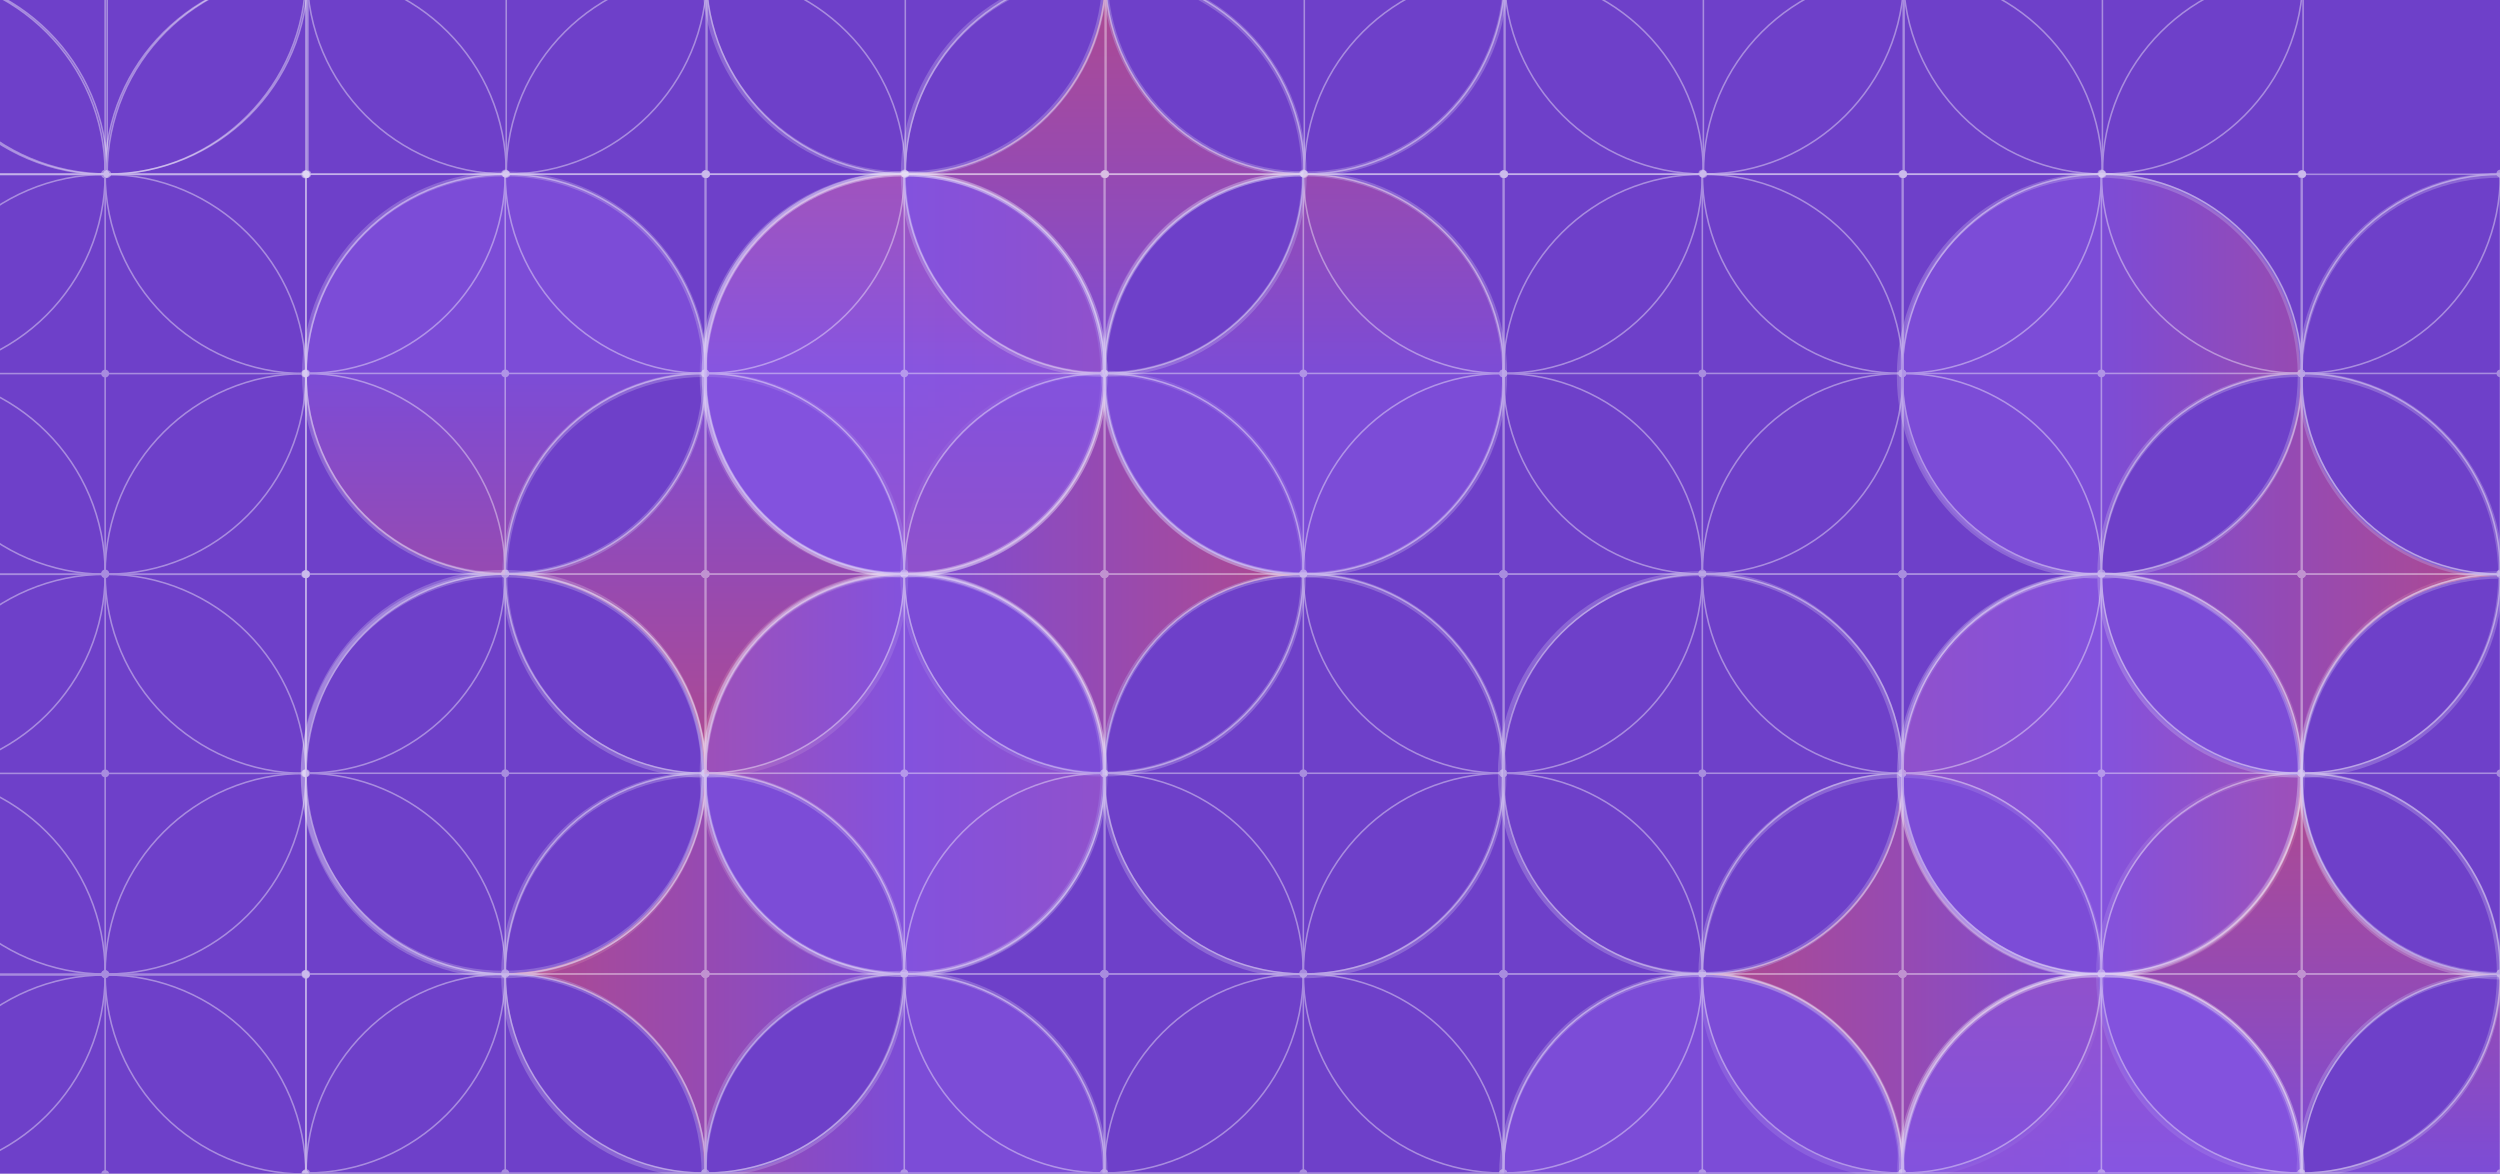 <svg width="426" height="200" viewBox="0 0 426 200" fill="none" xmlns="http://www.w3.org/2000/svg">
<rect x="0" y="0" width="426" height="200" fill="#333333" stroke="none"/>
<g clip-path="url(#clip0_54_31821)">
<rect width="426" height="200" fill="white"/>
<rect x="-2.667" y="-4.333" width="432" height="206.667" fill="#6E40C9"/>
<g opacity="0.5">
<path fill-rule="evenodd" clip-rule="evenodd" d="M323.978 200.212C323.978 200.283 323.978 200.354 323.978 200.424L323.979 200.424C324.093 219.191 339.341 234.368 358.134 234.368C376.998 234.368 392.29 219.076 392.29 200.212C392.29 182.261 378.442 167.545 360.846 166.162C378.442 164.78 392.29 150.064 392.29 132.113C392.29 113.249 376.998 97.957 358.134 97.957C339.271 97.957 323.978 113.249 323.978 132.113L323.978 132.113C323.864 150.879 308.616 166.056 289.823 166.056C308.687 166.057 323.978 181.349 323.978 200.212ZM355.423 166.162C337.827 167.545 323.978 182.261 323.978 200.212C323.978 200.283 323.979 200.354 323.979 200.424C342.843 200.424 358.134 185.132 358.134 166.269C359.047 166.269 359.951 166.233 360.846 166.162C359.951 166.092 359.047 166.056 358.134 166.056L358.134 166.056C358.02 147.29 342.771 132.113 323.978 132.113C323.978 150.064 337.827 164.78 355.423 166.162ZM355.423 166.162C356.317 166.092 357.221 166.056 358.134 166.056C358.134 166.127 358.134 166.198 358.134 166.269C357.222 166.269 356.317 166.233 355.423 166.162Z" fill="url(#paint0_linear_54_31821)"/>
<path d="M323.978 132.113C323.978 132.042 323.978 131.971 323.978 131.9C323.978 113.037 308.686 97.745 289.823 97.745C270.959 97.745 255.667 113.037 255.667 131.9C255.667 150.764 270.959 166.056 289.823 166.056M323.978 132.113C305.185 132.113 289.937 147.29 289.823 166.056M323.978 132.113L323.978 132.113M323.978 132.113C323.864 150.879 308.616 166.056 289.823 166.056M289.823 166.056C289.823 166.076 289.823 166.096 289.823 166.115C289.823 166.166 289.823 166.217 289.823 166.269C289.823 185.132 305.114 200.424 323.978 200.424M289.823 166.056C308.687 166.057 323.978 181.349 323.978 200.212M323.978 200.424C323.864 219.191 308.616 234.368 289.823 234.368M323.978 200.424C323.978 200.354 323.978 200.283 323.978 200.212M323.978 200.424L323.979 200.424M323.978 200.212C323.978 182.261 337.827 167.545 355.423 166.162M323.978 200.212C323.978 200.283 323.979 200.354 323.979 200.424M323.979 200.424C324.093 219.191 339.341 234.368 358.134 234.368C376.998 234.368 392.29 219.076 392.29 200.212C392.29 182.261 378.442 167.545 360.846 166.162M323.979 200.424C342.843 200.424 358.134 185.132 358.134 166.269M360.846 166.162C378.442 164.78 392.29 150.064 392.29 132.113C392.29 113.249 376.998 97.957 358.134 97.957C339.271 97.957 323.978 113.249 323.978 132.113M360.846 166.162C359.951 166.233 359.047 166.269 358.134 166.269M360.846 166.162C359.951 166.092 359.047 166.056 358.134 166.056L358.134 166.056M323.978 132.113C342.771 132.113 358.02 147.29 358.134 166.056M323.978 132.113C323.978 150.064 337.827 164.78 355.423 166.162M355.423 166.162C356.317 166.092 357.221 166.056 358.134 166.056M355.423 166.162C356.317 166.233 357.222 166.269 358.134 166.269M358.134 166.269C358.134 166.198 358.134 166.127 358.134 166.056" stroke="white" stroke-opacity="0.4" stroke-width="0.849"/>
</g>
<g opacity="0.5">
<path fill-rule="evenodd" clip-rule="evenodd" d="M187.957 63.801C187.957 63.73 187.958 63.659 187.958 63.589L187.957 63.589C187.843 44.822 172.595 29.645 153.802 29.645C134.938 29.645 119.646 44.937 119.646 63.801C119.646 81.752 133.494 96.468 151.09 97.85C133.494 99.233 119.646 113.949 119.646 131.9C119.646 150.764 134.938 166.056 153.802 166.056C172.665 166.056 187.957 150.764 187.957 131.9L187.958 131.9C188.072 113.134 203.32 97.957 222.113 97.957C203.249 97.956 187.957 82.664 187.957 63.801ZM156.513 97.85C174.109 96.468 187.957 81.752 187.957 63.801C187.957 63.73 187.957 63.659 187.957 63.589C169.093 63.589 153.802 78.881 153.802 97.744C152.889 97.744 151.984 97.78 151.09 97.85C151.984 97.921 152.889 97.957 153.802 97.957L153.802 97.957C153.916 116.723 169.164 131.9 187.957 131.9C187.957 113.949 174.109 99.233 156.513 97.85ZM156.513 97.85C155.619 97.921 154.715 97.957 153.802 97.957C153.802 97.886 153.802 97.815 153.802 97.744C154.714 97.744 155.619 97.78 156.513 97.85Z" fill="url(#paint1_linear_54_31821)"/>
<path d="M187.958 131.9C187.958 131.971 187.957 132.042 187.957 132.112C187.957 150.976 203.25 166.268 222.113 166.268C240.977 166.268 256.269 150.976 256.269 132.112C256.269 113.249 240.977 97.957 222.113 97.957M187.958 131.9C206.751 131.9 221.999 116.723 222.113 97.957M187.958 131.9L187.957 131.9M187.958 131.9C188.072 113.134 203.32 97.957 222.113 97.957M222.113 97.957C222.113 97.937 222.113 97.917 222.113 97.897C222.113 97.847 222.113 97.796 222.113 97.744C222.113 78.881 206.822 63.589 187.958 63.589M222.113 97.957C203.249 97.956 187.957 82.664 187.957 63.801M187.958 63.589C188.072 44.822 203.32 29.645 222.113 29.645M187.958 63.589C187.958 63.659 187.957 63.73 187.957 63.801M187.958 63.589L187.957 63.589M187.957 63.801C187.957 81.752 174.109 96.468 156.513 97.85M187.957 63.801C187.957 63.73 187.957 63.659 187.957 63.589M187.957 63.589C187.843 44.822 172.595 29.645 153.802 29.645C134.938 29.645 119.646 44.937 119.646 63.801C119.646 81.752 133.494 96.468 151.09 97.85M187.957 63.589C169.093 63.589 153.802 78.881 153.802 97.744M151.09 97.85C133.494 99.233 119.646 113.949 119.646 131.9C119.646 150.764 134.938 166.056 153.802 166.056C172.665 166.056 187.957 150.764 187.957 131.9M151.09 97.85C151.984 97.78 152.889 97.744 153.802 97.744M151.09 97.85C151.984 97.921 152.889 97.957 153.802 97.957L153.802 97.957M187.957 131.9C169.164 131.9 153.916 116.723 153.802 97.957M187.957 131.9C187.957 113.949 174.109 99.233 156.513 97.85M156.513 97.85C155.619 97.921 154.715 97.957 153.802 97.957M156.513 97.85C155.619 97.78 154.714 97.744 153.802 97.744M153.802 97.744C153.802 97.815 153.802 97.886 153.802 97.957" stroke="white" stroke-opacity="0.4" stroke-width="0.849"/>
</g>
<g opacity="0.5">
<path fill-rule="evenodd" clip-rule="evenodd" d="M357.798 166.056C357.727 166.056 357.656 166.056 357.586 166.056V166.057C338.819 166.171 323.642 181.419 323.642 200.212C323.642 219.076 338.934 234.368 357.798 234.368C375.749 234.368 390.465 220.52 391.848 202.924C393.23 220.52 407.946 234.368 425.897 234.368C444.761 234.368 460.053 219.076 460.053 200.212C460.053 181.348 444.761 166.056 425.897 166.056V166.056C407.131 165.941 391.954 150.694 391.954 131.901C391.953 150.764 376.661 166.056 357.798 166.056ZM391.848 197.5C390.465 179.904 375.749 166.056 357.798 166.056C357.727 166.056 357.656 166.056 357.586 166.057C357.586 184.92 372.878 200.212 391.742 200.212C391.742 201.125 391.777 202.029 391.848 202.924C391.918 202.029 391.954 201.125 391.954 200.212V200.211C410.72 200.097 425.897 184.849 425.897 166.056C407.946 166.056 393.23 179.904 391.848 197.5ZM391.848 197.5C391.918 198.395 391.954 199.299 391.954 200.211C391.883 200.212 391.812 200.212 391.742 200.212C391.742 199.299 391.777 198.395 391.848 197.5Z" fill="url(#paint2_linear_54_31821)"/>
<path d="M425.897 166.056C425.968 166.056 426.039 166.056 426.11 166.056C444.973 166.056 460.265 150.764 460.265 131.9C460.265 113.037 444.973 97.744 426.11 97.744C407.246 97.744 391.954 113.037 391.954 131.9M425.897 166.056C425.897 147.263 410.72 132.015 391.954 131.901M425.897 166.056V166.056M425.897 166.056C407.131 165.941 391.954 150.694 391.954 131.901M391.954 131.901C391.934 131.901 391.914 131.901 391.895 131.901C391.844 131.9 391.793 131.9 391.742 131.9C372.878 131.9 357.586 147.192 357.586 166.056M391.954 131.901C391.953 150.764 376.661 166.056 357.798 166.056M357.586 166.056C338.819 165.941 323.642 150.693 323.642 131.9M357.586 166.056C357.656 166.056 357.727 166.056 357.798 166.056M357.586 166.056V166.057M357.798 166.056C375.749 166.056 390.465 179.904 391.848 197.5M357.798 166.056C357.727 166.056 357.656 166.056 357.586 166.057M357.586 166.057C338.819 166.171 323.642 181.419 323.642 200.212C323.642 219.076 338.934 234.368 357.798 234.368C375.749 234.368 390.465 220.52 391.848 202.924M357.586 166.057C357.586 184.92 372.878 200.212 391.742 200.212M391.848 202.924C393.23 220.52 407.946 234.368 425.897 234.368C444.761 234.368 460.053 219.076 460.053 200.212C460.053 181.348 444.761 166.056 425.897 166.056M391.848 202.924C391.777 202.029 391.742 201.125 391.742 200.212M391.848 202.924C391.918 202.029 391.954 201.125 391.954 200.212V200.211M425.897 166.056C425.897 184.849 410.72 200.097 391.954 200.211M425.897 166.056C407.946 166.056 393.23 179.904 391.848 197.5M391.848 197.5C391.918 198.395 391.954 199.299 391.954 200.211M391.848 197.5C391.777 198.395 391.742 199.299 391.742 200.212M391.742 200.212C391.812 200.212 391.883 200.212 391.954 200.211" stroke="white" stroke-opacity="0.4" stroke-width="0.849"/>
</g>
<g opacity="0.5">
<path fill-rule="evenodd" clip-rule="evenodd" d="M154.134 97.957C154.205 97.957 154.276 97.957 154.346 97.957L154.346 97.956C173.113 97.842 188.29 82.594 188.29 63.801C188.29 44.937 172.998 29.645 154.134 29.645C136.183 29.645 121.467 43.493 120.084 61.089C118.702 43.493 103.986 29.645 86.035 29.645C67.171 29.645 51.879 44.937 51.879 63.801C51.879 82.664 67.171 97.957 86.035 97.957L86.035 97.957C104.801 98.071 119.978 113.319 119.978 132.112C119.979 113.248 135.271 97.957 154.134 97.957ZM120.084 66.512C121.467 84.108 136.183 97.957 154.134 97.957C154.205 97.957 154.276 97.956 154.346 97.956C154.346 79.092 139.054 63.801 120.191 63.801C120.191 62.888 120.155 61.983 120.084 61.089C120.014 61.983 119.978 62.888 119.978 63.801L119.978 63.801C101.212 63.915 86.035 79.163 86.035 97.957C103.986 97.957 118.702 84.108 120.084 66.512ZM120.084 66.512C120.014 65.618 119.978 64.714 119.978 63.801C120.049 63.801 120.12 63.801 120.191 63.801C120.191 64.713 120.155 65.618 120.084 66.512Z" fill="url(#paint3_linear_54_31821)"/>
<path d="M86.035 97.957C85.964 97.957 85.893 97.957 85.823 97.957C66.959 97.957 51.667 113.249 51.667 132.112C51.667 150.976 66.959 166.268 85.823 166.268C104.686 166.268 119.978 150.976 119.978 132.112M86.035 97.957C86.035 116.75 101.212 131.998 119.978 132.112M86.035 97.957L86.035 97.957M86.035 97.957C104.801 98.071 119.978 113.319 119.978 132.112M119.978 132.112C119.998 132.112 120.018 132.112 120.037 132.112C120.088 132.112 120.139 132.112 120.191 132.112C139.054 132.112 154.346 116.821 154.346 97.957M119.978 132.112C119.979 113.248 135.271 97.957 154.134 97.957M154.346 97.957C173.113 98.071 188.29 113.319 188.29 132.112M154.346 97.957C154.276 97.957 154.205 97.957 154.134 97.957M154.346 97.957L154.346 97.956M154.134 97.957C136.183 97.957 121.467 84.108 120.084 66.512M154.134 97.957C154.205 97.957 154.276 97.956 154.346 97.956M154.346 97.956C173.113 97.842 188.29 82.594 188.29 63.801C188.29 44.937 172.998 29.645 154.134 29.645C136.183 29.645 121.467 43.493 120.084 61.089M154.346 97.956C154.346 79.092 139.054 63.801 120.191 63.801M120.084 61.089C118.702 43.493 103.986 29.645 86.035 29.645C67.171 29.645 51.879 44.937 51.879 63.801C51.879 82.664 67.171 97.957 86.035 97.957M120.084 61.089C120.155 61.983 120.191 62.888 120.191 63.801M120.084 61.089C120.014 61.983 119.978 62.888 119.978 63.801L119.978 63.801M86.035 97.957C86.035 79.163 101.212 63.915 119.978 63.801M86.035 97.957C103.986 97.957 118.702 84.108 120.084 66.512M120.084 66.512C120.014 65.618 119.978 64.714 119.978 63.801M120.084 66.512C120.155 65.618 120.191 64.713 120.191 63.801M120.191 63.801C120.12 63.801 120.049 63.801 119.978 63.801" stroke="white" stroke-opacity="0.4" stroke-width="0.849"/>
</g>
<g opacity="0.5">
<path fill-rule="evenodd" clip-rule="evenodd" d="M391.958 64.013C391.958 63.942 391.958 63.872 391.958 63.801L391.957 63.801C391.843 45.035 376.595 29.857 357.802 29.857C338.938 29.857 323.646 45.149 323.646 64.013C323.646 81.964 337.494 96.681 355.09 98.063C337.494 99.445 323.646 114.162 323.646 132.113C323.646 150.977 338.938 166.269 357.802 166.269C376.665 166.269 391.958 150.977 391.958 132.113L391.958 132.113C392.072 113.347 407.32 98.169 426.113 98.169C407.249 98.169 391.958 82.877 391.958 64.013ZM360.513 98.063C378.11 96.681 391.958 81.964 391.958 64.013C391.958 63.942 391.957 63.872 391.957 63.801C373.093 63.801 357.802 79.093 357.802 97.957C356.889 97.957 355.985 97.993 355.09 98.063C355.985 98.133 356.889 98.169 357.802 98.169L357.802 98.169C357.916 116.935 373.165 132.113 391.958 132.113C391.958 114.162 378.11 99.445 360.513 98.063ZM360.513 98.063C359.619 98.133 358.715 98.169 357.802 98.169C357.802 98.098 357.802 98.028 357.802 97.957C358.714 97.957 359.619 97.993 360.513 98.063Z" fill="url(#paint4_linear_54_31821)"/>
<path d="M391.958 132.113C391.958 132.183 391.958 132.254 391.958 132.325C391.958 151.189 407.25 166.481 426.114 166.481C444.977 166.481 460.269 151.189 460.269 132.325C460.269 113.461 444.977 98.169 426.114 98.169M391.958 132.113C410.751 132.112 425.999 116.935 426.113 98.169M391.958 132.113L391.958 132.113M391.958 132.113C392.072 113.347 407.32 98.169 426.113 98.169M426.113 98.169C426.113 98.149 426.113 98.13 426.113 98.11C426.113 98.059 426.114 98.008 426.114 97.957C426.114 79.093 410.822 63.801 391.958 63.801M426.113 98.169C407.249 98.169 391.958 82.877 391.958 64.013M391.958 63.801C392.072 45.035 407.32 29.857 426.114 29.857M391.958 63.801C391.958 63.872 391.958 63.942 391.958 64.013M391.958 63.801L391.957 63.801M391.958 64.013C391.958 81.964 378.11 96.681 360.513 98.063M391.958 64.013C391.958 63.942 391.957 63.872 391.957 63.801M391.957 63.801C391.843 45.035 376.595 29.857 357.802 29.857C338.938 29.857 323.646 45.149 323.646 64.013C323.646 81.964 337.494 96.681 355.09 98.063M391.957 63.801C373.093 63.801 357.802 79.093 357.802 97.957M355.09 98.063C337.494 99.445 323.646 114.162 323.646 132.113C323.646 150.977 338.938 166.269 357.802 166.269C376.665 166.269 391.958 150.977 391.958 132.113M355.09 98.063C355.985 97.993 356.889 97.957 357.802 97.957M355.09 98.063C355.985 98.133 356.889 98.169 357.802 98.169L357.802 98.169M391.958 132.113C373.165 132.113 357.916 116.935 357.802 98.169M391.958 132.113C391.958 114.162 378.11 99.445 360.513 98.063M360.513 98.063C359.619 98.133 358.715 98.169 357.802 98.169M360.513 98.063C359.619 97.993 358.714 97.957 357.802 97.957M357.802 97.957C357.802 98.028 357.802 98.098 357.802 98.169" stroke="white" stroke-opacity="0.4" stroke-width="0.849"/>
</g>
<g opacity="0.5">
<path fill-rule="evenodd" clip-rule="evenodd" d="M119.981 200C119.981 200.071 119.981 200.142 119.98 200.212L119.982 200.212C120.096 218.978 135.344 234.156 154.137 234.156C173.001 234.156 188.293 218.864 188.293 200C188.293 182.049 174.445 167.332 156.849 165.95C174.445 164.568 188.293 149.852 188.293 131.9C188.293 113.037 173.001 97.745 154.137 97.745C135.273 97.745 119.981 113.037 119.981 131.9L119.98 131.9C119.866 150.666 104.618 165.844 85.826 165.844C104.689 165.845 119.981 181.137 119.981 200ZM151.425 165.95C133.829 167.332 119.981 182.049 119.981 200C119.981 200.071 119.981 200.142 119.982 200.212C138.845 200.212 154.137 184.92 154.137 166.056C155.05 166.056 155.954 166.021 156.849 165.95C155.954 165.88 155.05 165.844 154.137 165.844L154.136 165.844C154.022 147.078 138.774 131.9 119.981 131.9C119.981 149.852 133.829 164.568 151.425 165.95ZM151.425 165.95C152.32 165.88 153.224 165.844 154.136 165.844C154.137 165.915 154.137 165.986 154.137 166.056C153.224 166.056 152.32 166.021 151.425 165.95Z" fill="url(#paint5_linear_54_31821)"/>
<path d="M119.98 131.9C119.981 131.83 119.981 131.759 119.981 131.688C119.981 112.825 104.689 97.532 85.825 97.532C66.961 97.532 51.669 112.825 51.669 131.688C51.669 150.552 66.961 165.844 85.825 165.844M119.98 131.9C101.188 131.901 85.94 147.078 85.826 165.844M119.98 131.9L119.981 131.9M119.98 131.9C119.866 150.666 104.618 165.844 85.826 165.844M85.826 165.844C85.826 165.864 85.826 165.884 85.825 165.903C85.825 165.954 85.825 166.005 85.825 166.056C85.825 184.92 101.117 200.212 119.98 200.212M85.826 165.844C104.689 165.845 119.981 181.137 119.981 200M119.98 200.212C119.866 218.978 104.618 234.156 85.825 234.156M119.98 200.212C119.981 200.142 119.981 200.071 119.981 200M119.98 200.212L119.982 200.212M119.981 200C119.981 182.049 133.829 167.332 151.425 165.95M119.981 200C119.981 200.071 119.981 200.142 119.982 200.212M119.982 200.212C120.096 218.978 135.344 234.156 154.137 234.156C173.001 234.156 188.293 218.864 188.293 200C188.293 182.049 174.445 167.332 156.849 165.95M119.982 200.212C138.845 200.212 154.137 184.92 154.137 166.056M156.849 165.95C174.445 164.568 188.293 149.852 188.293 131.9C188.293 113.037 173.001 97.745 154.137 97.745C135.273 97.745 119.981 113.037 119.981 131.9M156.849 165.95C155.954 166.021 155.05 166.056 154.137 166.056M156.849 165.95C155.954 165.88 155.05 165.844 154.137 165.844L154.136 165.844M119.981 131.9C138.774 131.9 154.022 147.078 154.136 165.844M119.981 131.9C119.981 149.852 133.829 164.568 151.425 165.95M151.425 165.95C152.32 165.88 153.224 165.844 154.136 165.844M151.425 165.95C152.32 166.021 153.224 166.056 154.137 166.056M154.137 166.056C154.137 165.986 154.137 165.915 154.136 165.844" stroke="white" stroke-opacity="0.4" stroke-width="0.849"/>
</g>
<g opacity="0.5">
<path fill-rule="evenodd" clip-rule="evenodd" d="M358.13 234.368C358.201 234.368 358.272 234.368 358.343 234.369L358.343 234.367C377.109 234.253 392.286 219.005 392.286 200.212C392.286 181.348 376.994 166.056 358.13 166.056C340.179 166.056 325.463 179.904 324.081 197.5C322.699 179.904 307.982 166.056 290.031 166.056C271.167 166.056 255.875 181.348 255.875 200.212C255.875 219.076 271.167 234.368 290.031 234.368L290.031 234.369C308.797 234.483 323.974 249.731 323.975 268.523C323.975 249.66 339.267 234.368 358.13 234.368ZM324.081 202.924C325.463 220.52 340.179 234.368 358.13 234.368C358.201 234.368 358.272 234.368 358.343 234.367C358.342 215.504 343.05 200.212 324.187 200.212C324.187 199.299 324.151 198.395 324.081 197.5C324.01 198.395 323.975 199.299 323.975 200.212L323.975 200.213C305.208 200.327 290.031 215.575 290.031 234.368C307.982 234.368 322.699 220.52 324.081 202.924ZM324.081 202.924C324.01 202.03 323.975 201.125 323.975 200.213C324.045 200.212 324.116 200.212 324.187 200.212C324.187 201.125 324.151 202.029 324.081 202.924Z" fill="url(#paint6_linear_54_31821)"/>
<path d="M290.031 234.369C289.96 234.368 289.889 234.368 289.819 234.368C270.955 234.368 255.663 249.66 255.663 268.524C255.663 287.388 270.955 302.68 289.819 302.68C308.682 302.68 323.975 287.388 323.975 268.524M290.031 234.369C290.031 253.161 305.209 268.409 323.975 268.523M290.031 234.369L290.031 234.368M290.031 234.369C308.797 234.483 323.974 249.731 323.975 268.523M323.975 268.523C323.994 268.523 324.014 268.524 324.034 268.524C324.085 268.524 324.136 268.524 324.187 268.524C343.05 268.524 358.342 253.232 358.343 234.369M323.975 268.523C323.975 249.66 339.267 234.368 358.13 234.368M358.343 234.369C377.109 234.483 392.286 249.731 392.286 268.524M358.343 234.369C358.272 234.368 358.201 234.368 358.13 234.368M358.343 234.369L358.343 234.367M358.13 234.368C340.179 234.368 325.463 220.52 324.081 202.924M358.13 234.368C358.201 234.368 358.272 234.368 358.343 234.367M358.343 234.367C377.109 234.253 392.286 219.005 392.286 200.212C392.286 181.348 376.994 166.056 358.13 166.056C340.179 166.056 325.463 179.904 324.081 197.5M358.343 234.367C358.342 215.504 343.05 200.212 324.187 200.212M324.081 197.5C322.699 179.904 307.982 166.056 290.031 166.056C271.167 166.056 255.875 181.348 255.875 200.212C255.875 219.076 271.167 234.368 290.031 234.368M324.081 197.5C324.151 198.395 324.187 199.299 324.187 200.212M324.081 197.5C324.01 198.395 323.975 199.299 323.975 200.212L323.975 200.213M290.031 234.368C290.031 215.575 305.208 200.327 323.975 200.213M290.031 234.368C307.982 234.368 322.699 220.52 324.081 202.924M324.081 202.924C324.01 202.03 323.975 201.125 323.975 200.213M324.081 202.924C324.151 202.029 324.187 201.125 324.187 200.212M324.187 200.212C324.116 200.212 324.045 200.212 323.975 200.213" stroke="white" stroke-opacity="0.4" stroke-width="0.849"/>
</g>
<g opacity="0.5">
<path fill-rule="evenodd" clip-rule="evenodd" d="M154.136 29.645C154.065 29.645 153.995 29.645 153.924 29.645L153.924 29.646C135.158 29.76 119.98 45.008 119.98 63.801C119.98 82.665 135.272 97.957 154.136 97.957C172.087 97.957 186.804 84.109 188.186 66.513C189.568 84.109 204.285 97.957 222.236 97.957C241.1 97.957 256.392 82.665 256.392 63.801C256.392 44.937 241.1 29.645 222.236 29.645L222.236 29.645C203.47 29.53 188.292 14.283 188.292 -4.51C188.292 14.353 173 29.645 154.136 29.645ZM188.186 61.089C186.804 43.493 172.087 29.645 154.136 29.645C154.065 29.645 153.995 29.645 153.924 29.646C153.924 48.509 169.216 63.801 188.08 63.801C188.08 64.714 188.116 65.618 188.186 66.513C188.256 65.618 188.292 64.714 188.292 63.801L188.292 63.8C207.058 63.686 222.236 48.438 222.236 29.645C204.285 29.645 189.568 43.493 188.186 61.089ZM188.186 61.089C188.256 61.984 188.292 62.888 188.292 63.8C188.221 63.801 188.151 63.801 188.08 63.801C188.08 62.888 188.116 61.984 188.186 61.089Z" fill="url(#paint7_linear_54_31821)"/>
<path d="M222.236 29.645C222.307 29.645 222.377 29.645 222.448 29.645C241.312 29.645 256.604 14.353 256.604 -4.511C256.604 -23.375 241.312 -38.667 222.448 -38.667C203.584 -38.667 188.292 -23.375 188.292 -4.511M222.236 29.645C222.236 10.852 207.058 -4.396 188.292 -4.51M222.236 29.645L222.236 29.645M222.236 29.645C203.47 29.53 188.292 14.283 188.292 -4.51M188.292 -4.51C188.272 -4.51 188.253 -4.51 188.233 -4.51C188.182 -4.511 188.131 -4.511 188.08 -4.511C169.216 -4.511 153.924 10.781 153.924 29.645M188.292 -4.51C188.292 14.353 173 29.645 154.136 29.645M153.924 29.645C135.158 29.53 119.98 14.282 119.98 -4.511M153.924 29.645C153.995 29.645 154.065 29.645 154.136 29.645M153.924 29.645L153.924 29.646M154.136 29.645C172.087 29.645 186.804 43.493 188.186 61.089M154.136 29.645C154.065 29.645 153.995 29.645 153.924 29.646M153.924 29.646C135.158 29.76 119.98 45.008 119.98 63.801C119.98 82.665 135.272 97.957 154.136 97.957C172.087 97.957 186.804 84.109 188.186 66.513M153.924 29.646C153.924 48.509 169.216 63.801 188.08 63.801M188.186 66.513C189.568 84.109 204.285 97.957 222.236 97.957C241.1 97.957 256.392 82.665 256.392 63.801C256.392 44.937 241.1 29.645 222.236 29.645M188.186 66.513C188.116 65.618 188.08 64.714 188.08 63.801M188.186 66.513C188.256 65.618 188.292 64.714 188.292 63.801L188.292 63.8M222.236 29.645C222.236 48.438 207.058 63.686 188.292 63.8M222.236 29.645C204.285 29.645 189.568 43.493 188.186 61.089M188.186 61.089C188.256 61.984 188.292 62.888 188.292 63.8M188.186 61.089C188.116 61.984 188.08 62.888 188.08 63.801M188.08 63.801C188.151 63.801 188.221 63.801 188.292 63.8" stroke="white" stroke-opacity="0.4" stroke-width="0.849"/>
</g>
<g opacity="0.4">
<path d="M52.156 29.7H120.286V97.83H52.156V29.7Z" stroke="white" stroke-width="0.266"/>
<circle cx="86.221" cy="63.765" r="34.065" stroke="white" stroke-width="0.266"/>
<path d="M86.09 29.567C86.09 48.381 70.838 63.632 52.025 63.632" stroke="white" stroke-width="0.266"/>
<path d="M86.09 97.697C86.09 78.884 70.838 63.632 52.025 63.632" stroke="white" stroke-width="0.266"/>
<path d="M120.153 63.632C101.339 63.632 86.088 48.381 86.088 29.567" stroke="white" stroke-width="0.266"/>
<path d="M86.088 97.697C86.088 78.884 101.339 63.632 120.153 63.632" stroke="white" stroke-width="0.266"/>
<path d="M86.088 29.567V97.697" stroke="white" stroke-width="0.266"/>
<path d="M120.148 63.632L52.151 63.632" stroke="white" stroke-width="0.266"/>
<circle cx="52.156" cy="63.632" r="0.665" fill="white"/>
<circle cx="52.156" cy="97.83" r="0.665" fill="white"/>
<circle cx="52.156" cy="29.7" r="0.665" fill="white"/>
<circle cx="86.091" cy="29.567" r="0.665" fill="white"/>
<circle cx="120.286" cy="29.7" r="0.665" fill="white"/>
<circle cx="86.091" cy="63.632" r="0.665" fill="white"/>
<circle cx="86.091" cy="97.83" r="0.665" fill="white"/>
<circle cx="120.154" cy="63.632" r="0.665" fill="white"/>
<circle cx="120.154" cy="97.83" r="0.665" fill="white"/>
<path d="M120.155 29.7H188.286V97.83H120.155V29.7Z" stroke="white" stroke-width="0.266"/>
<circle cx="154.22" cy="63.765" r="34.065" stroke="white" stroke-width="0.266"/>
<path d="M154.09 29.567C154.09 48.381 138.838 63.632 120.025 63.632" stroke="white" stroke-width="0.266"/>
<path d="M154.09 97.698C154.09 78.884 138.838 63.632 120.025 63.632" stroke="white" stroke-width="0.266"/>
<path d="M188.153 63.632C169.339 63.632 154.088 48.381 154.088 29.567" stroke="white" stroke-width="0.266"/>
<path d="M154.088 97.698C154.088 78.884 169.339 63.632 188.153 63.632" stroke="white" stroke-width="0.266"/>
<path d="M154.088 29.567V97.697" stroke="white" stroke-width="0.266"/>
<path d="M188.148 63.632L120.151 63.632" stroke="white" stroke-width="0.266"/>
<circle cx="120.156" cy="63.632" r="0.665" fill="white"/>
<circle cx="120.156" cy="97.83" r="0.665" fill="white"/>
<circle cx="120.156" cy="29.7" r="0.665" fill="white"/>
<circle cx="154.091" cy="29.567" r="0.665" fill="white"/>
<circle cx="188.286" cy="29.7" r="0.665" fill="white"/>
<circle cx="154.091" cy="63.632" r="0.665" fill="white"/>
<circle cx="154.091" cy="97.83" r="0.665" fill="white"/>
<circle cx="188.154" cy="63.632" r="0.665" fill="white"/>
<circle cx="188.154" cy="97.83" r="0.665" fill="white"/>
<path d="M188.155 29.7H256.285V97.83H188.155V29.7Z" stroke="white" stroke-width="0.266"/>
<circle cx="222.22" cy="63.765" r="34.065" stroke="white" stroke-width="0.266"/>
<path d="M222.089 29.567C222.089 48.381 206.837 63.632 188.024 63.632" stroke="white" stroke-width="0.266"/>
<path d="M222.089 97.697C222.089 78.884 206.837 63.632 188.024 63.632" stroke="white" stroke-width="0.266"/>
<path d="M256.152 63.632C237.338 63.632 222.087 48.381 222.087 29.567" stroke="white" stroke-width="0.266"/>
<path d="M222.087 97.697C222.087 78.884 237.338 63.632 256.152 63.632" stroke="white" stroke-width="0.266"/>
<path d="M222.087 29.567V97.697" stroke="white" stroke-width="0.266"/>
<path d="M256.147 63.632L188.15 63.632" stroke="white" stroke-width="0.266"/>
<circle cx="188.155" cy="63.632" r="0.665" fill="white"/>
<circle cx="188.155" cy="97.83" r="0.665" fill="white"/>
<circle cx="188.155" cy="29.7" r="0.665" fill="white"/>
<circle cx="222.09" cy="29.567" r="0.665" fill="white"/>
<circle cx="256.285" cy="29.7" r="0.665" fill="white"/>
<circle cx="222.09" cy="63.632" r="0.665" fill="white"/>
<circle cx="222.09" cy="97.83" r="0.665" fill="white"/>
<circle cx="256.153" cy="63.632" r="0.665" fill="white"/>
<circle cx="256.153" cy="97.83" r="0.665" fill="white"/>
<path d="M256.145 29.7H324.276V97.83H256.145V29.7Z" stroke="white" stroke-width="0.266"/>
<circle cx="290.21" cy="63.765" r="34.065" stroke="white" stroke-width="0.266"/>
<path d="M290.079 29.567C290.079 48.381 274.828 63.632 256.014 63.632" stroke="white" stroke-width="0.266"/>
<path d="M290.079 97.697C290.079 78.884 274.828 63.632 256.014 63.632" stroke="white" stroke-width="0.266"/>
<path d="M324.143 63.632C305.329 63.632 290.078 48.381 290.078 29.567" stroke="white" stroke-width="0.266"/>
<path d="M290.078 97.697C290.078 78.884 305.329 63.632 324.143 63.632" stroke="white" stroke-width="0.266"/>
<path d="M290.078 29.567V97.697" stroke="white" stroke-width="0.266"/>
<path d="M324.139 63.632L256.142 63.632" stroke="white" stroke-width="0.266"/>
<circle cx="256.146" cy="63.632" r="0.665" fill="white"/>
<circle cx="256.146" cy="97.83" r="0.665" fill="white"/>
<circle cx="256.146" cy="29.7" r="0.665" fill="white"/>
<circle cx="290.081" cy="29.567" r="0.665" fill="white"/>
<circle cx="324.277" cy="29.7" r="0.665" fill="white"/>
<circle cx="290.081" cy="63.632" r="0.665" fill="white"/>
<circle cx="290.081" cy="97.83" r="0.665" fill="white"/>
<circle cx="324.144" cy="63.632" r="0.665" fill="white"/>
<circle cx="324.144" cy="97.83" r="0.665" fill="white"/>
<path d="M324.146 29.7H392.277V97.83H324.146V29.7Z" stroke="white" stroke-width="0.266"/>
<circle cx="358.212" cy="63.765" r="34.065" stroke="white" stroke-width="0.266"/>
<path d="M358.081 29.567C358.081 48.381 342.829 63.632 324.016 63.632" stroke="white" stroke-width="0.266"/>
<path d="M358.081 97.697C358.081 78.884 342.829 63.632 324.016 63.632" stroke="white" stroke-width="0.266"/>
<path d="M392.144 63.632C373.33 63.632 358.079 48.381 358.079 29.567" stroke="white" stroke-width="0.266"/>
<path d="M358.079 97.697C358.079 78.884 373.33 63.632 392.144 63.632" stroke="white" stroke-width="0.266"/>
<path d="M358.079 29.567V97.697" stroke="white" stroke-width="0.266"/>
<path d="M392.139 63.632L324.142 63.632" stroke="white" stroke-width="0.266"/>
<circle cx="324.147" cy="63.632" r="0.665" fill="white"/>
<circle cx="324.147" cy="97.83" r="0.665" fill="white"/>
<circle cx="324.147" cy="29.7" r="0.665" fill="white"/>
<circle cx="358.082" cy="29.567" r="0.665" fill="white"/>
<circle cx="392.278" cy="29.7" r="0.665" fill="white"/>
<circle cx="358.082" cy="63.632" r="0.665" fill="white"/>
<circle cx="358.082" cy="97.83" r="0.665" fill="white"/>
<circle cx="392.145" cy="63.632" r="0.665" fill="white"/>
<circle cx="392.145" cy="97.83" r="0.665" fill="white"/>
<path d="M392.142 29.7H460.272V97.83H392.142V29.7Z" stroke="white" stroke-width="0.266"/>
<circle cx="426.207" cy="63.765" r="34.065" stroke="white" stroke-width="0.266"/>
<path d="M426.076 29.567C426.076 48.381 410.825 63.632 392.011 63.632" stroke="white" stroke-width="0.266"/>
<path d="M426.076 97.697C426.076 78.884 410.825 63.632 392.011 63.632" stroke="white" stroke-width="0.266"/>
<path d="M460.14 63.632C441.326 63.632 426.075 48.381 426.075 29.567" stroke="white" stroke-width="0.266"/>
<path d="M426.075 97.697C426.075 78.884 441.326 63.632 460.14 63.632" stroke="white" stroke-width="0.266"/>
<path d="M426.075 29.567V97.697" stroke="white" stroke-width="0.266"/>
<path d="M460.135 63.632L392.138 63.632" stroke="white" stroke-width="0.266"/>
<circle cx="392.143" cy="63.632" r="0.665" fill="white"/>
<circle cx="392.143" cy="97.83" r="0.665" fill="white"/>
<circle cx="392.143" cy="29.7" r="0.665" fill="white"/>
<circle cx="426.078" cy="29.567" r="0.665" fill="white"/>
<circle cx="426.078" cy="63.632" r="0.665" fill="white"/>
<circle cx="426.078" cy="97.83" r="0.665" fill="white"/>
<path d="M52.156 97.83H120.286V165.961H52.156V97.83Z" stroke="white" stroke-width="0.266"/>
<circle cx="86.221" cy="131.896" r="34.065" stroke="white" stroke-width="0.266"/>
<path d="M86.09 97.697C86.09 116.511 70.838 131.762 52.025 131.762" stroke="white" stroke-width="0.266"/>
<path d="M86.09 165.828C86.09 147.014 70.838 131.762 52.025 131.762" stroke="white" stroke-width="0.266"/>
<path d="M120.153 131.762C101.339 131.762 86.088 116.511 86.088 97.697" stroke="white" stroke-width="0.266"/>
<path d="M86.088 165.828C86.088 147.014 101.339 131.762 120.153 131.762" stroke="white" stroke-width="0.266"/>
<path d="M86.088 97.697V165.827" stroke="white" stroke-width="0.266"/>
<path d="M120.148 131.762L52.151 131.762" stroke="white" stroke-width="0.266"/>
<circle cx="52.156" cy="131.762" r="0.665" fill="white"/>
<circle cx="52.156" cy="165.96" r="0.665" fill="white"/>
<circle cx="52.156" cy="97.83" r="0.665" fill="white"/>
<circle cx="86.091" cy="97.697" r="0.665" fill="white"/>
<circle cx="120.286" cy="97.83" r="0.665" fill="white"/>
<circle cx="86.091" cy="131.762" r="0.665" fill="white"/>
<circle cx="86.091" cy="165.96" r="0.665" fill="white"/>
<circle cx="120.154" cy="131.762" r="0.665" fill="white"/>
<circle cx="120.154" cy="165.96" r="0.665" fill="white"/>
<path d="M120.155 97.831H188.286V165.961H120.155V97.831Z" stroke="white" stroke-width="0.266"/>
<circle cx="154.22" cy="131.896" r="34.065" stroke="white" stroke-width="0.266"/>
<path d="M154.09 97.698C154.09 116.511 138.838 131.763 120.025 131.763" stroke="white" stroke-width="0.266"/>
<path d="M154.09 165.828C154.09 147.014 138.838 131.763 120.025 131.763" stroke="white" stroke-width="0.266"/>
<path d="M188.153 131.763C169.339 131.763 154.088 116.511 154.088 97.698" stroke="white" stroke-width="0.266"/>
<path d="M154.088 165.828C154.088 147.014 169.339 131.763 188.153 131.763" stroke="white" stroke-width="0.266"/>
<path d="M154.088 97.698V165.828" stroke="white" stroke-width="0.266"/>
<path d="M188.148 131.763L120.151 131.763" stroke="white" stroke-width="0.266"/>
<circle cx="120.156" cy="131.763" r="0.665" fill="white"/>
<circle cx="120.156" cy="165.961" r="0.665" fill="white"/>
<circle cx="120.156" cy="97.831" r="0.665" fill="white"/>
<circle cx="154.091" cy="97.698" r="0.665" fill="white"/>
<circle cx="188.286" cy="97.831" r="0.665" fill="white"/>
<circle cx="154.091" cy="131.763" r="0.665" fill="white"/>
<circle cx="154.091" cy="165.961" r="0.665" fill="white"/>
<circle cx="188.154" cy="131.763" r="0.665" fill="white"/>
<circle cx="188.154" cy="165.961" r="0.665" fill="white"/>
<path d="M188.154 97.831H256.284V165.961H188.154V97.831Z" stroke="white" stroke-width="0.266"/>
<circle cx="222.219" cy="131.896" r="34.065" stroke="white" stroke-width="0.266"/>
<path d="M222.088 97.698C222.088 116.511 206.837 131.763 188.023 131.763" stroke="white" stroke-width="0.266"/>
<path d="M222.088 165.828C222.088 147.014 206.837 131.763 188.023 131.763" stroke="white" stroke-width="0.266"/>
<path d="M256.152 131.763C237.338 131.763 222.087 116.511 222.087 97.698" stroke="white" stroke-width="0.266"/>
<path d="M222.087 165.828C222.087 147.014 237.338 131.763 256.152 131.763" stroke="white" stroke-width="0.266"/>
<path d="M222.087 97.698V165.828" stroke="white" stroke-width="0.266"/>
<path d="M256.147 131.763L188.15 131.763" stroke="white" stroke-width="0.266"/>
<circle cx="188.155" cy="131.763" r="0.665" fill="white"/>
<circle cx="188.155" cy="165.961" r="0.665" fill="white"/>
<circle cx="188.155" cy="97.831" r="0.665" fill="white"/>
<circle cx="222.09" cy="97.698" r="0.665" fill="white"/>
<circle cx="256.285" cy="97.831" r="0.665" fill="white"/>
<circle cx="222.09" cy="131.763" r="0.665" fill="white"/>
<circle cx="222.09" cy="165.961" r="0.665" fill="white"/>
<circle cx="256.153" cy="131.763" r="0.665" fill="white"/>
<circle cx="256.153" cy="165.961" r="0.665" fill="white"/>
<path d="M256.145 97.83H324.276V165.961H256.145V97.83Z" stroke="white" stroke-width="0.266"/>
<circle cx="290.21" cy="131.896" r="34.065" stroke="white" stroke-width="0.266"/>
<path d="M290.079 97.697C290.079 116.511 274.828 131.762 256.014 131.762" stroke="white" stroke-width="0.266"/>
<path d="M290.079 165.828C290.079 147.014 274.828 131.762 256.014 131.762" stroke="white" stroke-width="0.266"/>
<path d="M324.143 131.762C305.329 131.762 290.078 116.511 290.078 97.697" stroke="white" stroke-width="0.266"/>
<path d="M290.078 165.828C290.078 147.014 305.329 131.762 324.143 131.762" stroke="white" stroke-width="0.266"/>
<path d="M290.078 97.697V165.827" stroke="white" stroke-width="0.266"/>
<path d="M324.139 131.762L256.142 131.762" stroke="white" stroke-width="0.266"/>
<circle cx="256.146" cy="131.762" r="0.665" fill="white"/>
<circle cx="256.146" cy="165.96" r="0.665" fill="white"/>
<circle cx="256.146" cy="97.83" r="0.665" fill="white"/>
<circle cx="290.081" cy="97.697" r="0.665" fill="white"/>
<circle cx="324.277" cy="97.83" r="0.665" fill="white"/>
<circle cx="290.081" cy="131.762" r="0.665" fill="white"/>
<circle cx="290.081" cy="165.96" r="0.665" fill="white"/>
<circle cx="324.144" cy="131.762" r="0.665" fill="white"/>
<circle cx="324.144" cy="165.96" r="0.665" fill="white"/>
<path d="M324.146 97.83H392.277V165.961H324.146V97.83Z" stroke="white" stroke-width="0.266"/>
<circle cx="358.212" cy="131.896" r="34.065" stroke="white" stroke-width="0.266"/>
<path d="M358.081 97.697C358.081 116.511 342.829 131.762 324.016 131.762" stroke="white" stroke-width="0.266"/>
<path d="M358.081 165.828C358.081 147.014 342.829 131.762 324.016 131.762" stroke="white" stroke-width="0.266"/>
<path d="M392.144 131.762C373.33 131.762 358.079 116.511 358.079 97.697" stroke="white" stroke-width="0.266"/>
<path d="M358.079 165.828C358.079 147.014 373.33 131.762 392.144 131.762" stroke="white" stroke-width="0.266"/>
<path d="M358.079 97.697V165.827" stroke="white" stroke-width="0.266"/>
<path d="M392.139 131.762L324.142 131.762" stroke="white" stroke-width="0.266"/>
<circle cx="324.147" cy="131.762" r="0.665" fill="white"/>
<circle cx="324.147" cy="165.96" r="0.665" fill="white"/>
<circle cx="324.147" cy="97.83" r="0.665" fill="white"/>
<circle cx="358.082" cy="97.697" r="0.665" fill="white"/>
<circle cx="392.278" cy="97.83" r="0.665" fill="white"/>
<circle cx="358.082" cy="131.762" r="0.665" fill="white"/>
<circle cx="358.082" cy="165.96" r="0.665" fill="white"/>
<circle cx="392.145" cy="131.762" r="0.665" fill="white"/>
<circle cx="392.145" cy="165.96" r="0.665" fill="white"/>
<path d="M392.142 97.831H460.272V165.961H392.142V97.831Z" stroke="white" stroke-width="0.266"/>
<circle cx="426.207" cy="131.896" r="34.065" stroke="white" stroke-width="0.266"/>
<path d="M426.076 97.698C426.076 116.511 410.825 131.763 392.011 131.763" stroke="white" stroke-width="0.266"/>
<path d="M426.076 165.828C426.076 147.014 410.825 131.763 392.011 131.763" stroke="white" stroke-width="0.266"/>
<path d="M460.14 131.763C441.326 131.763 426.075 116.511 426.075 97.698" stroke="white" stroke-width="0.266"/>
<path d="M426.075 165.828C426.075 147.014 441.326 131.763 460.14 131.763" stroke="white" stroke-width="0.266"/>
<path d="M426.075 97.698V165.828" stroke="white" stroke-width="0.266"/>
<path d="M460.135 131.763L392.138 131.763" stroke="white" stroke-width="0.266"/>
<circle cx="392.143" cy="131.763" r="0.665" fill="white"/>
<circle cx="392.143" cy="165.961" r="0.665" fill="white"/>
<circle cx="392.143" cy="97.831" r="0.665" fill="white"/>
<circle cx="426.078" cy="97.698" r="0.665" fill="white"/>
<circle cx="426.078" cy="131.763" r="0.665" fill="white"/>
<circle cx="426.078" cy="165.961" r="0.665" fill="white"/>
<path d="M52.156 165.961H120.286V234.091H52.156V165.961Z" stroke="white" stroke-width="0.266"/>
<circle cx="86.221" cy="200.026" r="34.065" stroke="white" stroke-width="0.266"/>
<path d="M86.09 165.827C86.09 184.641 70.838 199.892 52.025 199.892" stroke="white" stroke-width="0.266"/>
<path d="M86.09 233.958C86.09 215.144 70.838 199.893 52.025 199.893" stroke="white" stroke-width="0.266"/>
<path d="M120.153 199.892C101.339 199.892 86.088 184.641 86.088 165.827" stroke="white" stroke-width="0.266"/>
<path d="M86.088 233.958C86.088 215.144 101.339 199.893 120.153 199.893" stroke="white" stroke-width="0.266"/>
<path d="M86.088 165.827V233.958" stroke="white" stroke-width="0.266"/>
<path d="M120.148 199.893L52.151 199.893" stroke="white" stroke-width="0.266"/>
<circle cx="52.156" cy="199.892" r="0.665" fill="white"/>
<circle cx="52.156" cy="165.96" r="0.665" fill="white"/>
<circle cx="86.091" cy="165.827" r="0.665" fill="white"/>
<circle cx="120.286" cy="165.96" r="0.665" fill="white"/>
<circle cx="86.091" cy="199.892" r="0.665" fill="white"/>
<circle cx="120.154" cy="199.892" r="0.665" fill="white"/>
<path d="M120.155 165.961H188.286V234.091H120.155V165.961Z" stroke="white" stroke-width="0.266"/>
<circle cx="154.22" cy="200.026" r="34.065" stroke="white" stroke-width="0.266"/>
<path d="M154.09 165.828C154.09 184.641 138.838 199.893 120.025 199.893" stroke="white" stroke-width="0.266"/>
<path d="M154.09 233.958C154.09 215.144 138.838 199.893 120.025 199.893" stroke="white" stroke-width="0.266"/>
<path d="M188.153 199.893C169.339 199.893 154.088 184.641 154.088 165.828" stroke="white" stroke-width="0.266"/>
<path d="M154.088 233.958C154.088 215.144 169.339 199.893 188.153 199.893" stroke="white" stroke-width="0.266"/>
<path d="M154.088 165.828V233.958" stroke="white" stroke-width="0.266"/>
<path d="M188.148 199.893L120.151 199.893" stroke="white" stroke-width="0.266"/>
<circle cx="120.156" cy="199.893" r="0.665" fill="white"/>
<circle cx="120.156" cy="165.96" r="0.665" fill="white"/>
<circle cx="154.091" cy="165.828" r="0.665" fill="white"/>
<circle cx="188.286" cy="165.96" r="0.665" fill="white"/>
<circle cx="154.091" cy="199.893" r="0.665" fill="white"/>
<circle cx="188.154" cy="199.893" r="0.665" fill="white"/>
<path d="M188.155 165.961H256.285V234.091H188.155V165.961Z" stroke="white" stroke-width="0.266"/>
<circle cx="222.22" cy="200.026" r="34.065" stroke="white" stroke-width="0.266"/>
<path d="M222.089 165.828C222.089 184.641 206.837 199.893 188.024 199.893" stroke="white" stroke-width="0.266"/>
<path d="M222.089 233.958C222.089 215.144 206.837 199.893 188.024 199.893" stroke="white" stroke-width="0.266"/>
<path d="M256.152 199.893C237.338 199.893 222.087 184.641 222.087 165.828" stroke="white" stroke-width="0.266"/>
<path d="M222.087 233.958C222.087 215.144 237.338 199.893 256.152 199.893" stroke="white" stroke-width="0.266"/>
<path d="M222.087 165.828V233.958" stroke="white" stroke-width="0.266"/>
<path d="M256.147 199.893L188.15 199.893" stroke="white" stroke-width="0.266"/>
<circle cx="188.155" cy="199.893" r="0.665" fill="white"/>
<circle cx="188.155" cy="165.96" r="0.665" fill="white"/>
<circle cx="222.09" cy="165.828" r="0.665" fill="white"/>
<circle cx="256.285" cy="165.96" r="0.665" fill="white"/>
<circle cx="222.09" cy="199.893" r="0.665" fill="white"/>
<circle cx="256.153" cy="199.893" r="0.665" fill="white"/>
<path d="M256.145 165.96H324.276V234.091H256.145V165.96Z" stroke="white" stroke-width="0.266"/>
<circle cx="290.21" cy="200.026" r="34.065" stroke="white" stroke-width="0.266"/>
<path d="M290.079 165.827C290.079 184.641 274.828 199.892 256.014 199.892" stroke="white" stroke-width="0.266"/>
<path d="M290.079 233.958C290.079 215.144 274.828 199.893 256.014 199.893" stroke="white" stroke-width="0.266"/>
<path d="M324.143 199.892C305.329 199.892 290.078 184.641 290.078 165.827" stroke="white" stroke-width="0.266"/>
<path d="M290.078 233.958C290.078 215.144 305.329 199.893 324.143 199.893" stroke="white" stroke-width="0.266"/>
<path d="M290.078 165.827V233.957" stroke="white" stroke-width="0.266"/>
<path d="M324.138 199.893L256.141 199.893" stroke="white" stroke-width="0.266"/>
<circle cx="256.146" cy="199.892" r="0.665" fill="white"/>
<circle cx="256.146" cy="165.96" r="0.665" fill="white"/>
<circle cx="290.081" cy="165.827" r="0.665" fill="white"/>
<circle cx="324.277" cy="165.96" r="0.665" fill="white"/>
<circle cx="290.081" cy="199.892" r="0.665" fill="white"/>
<circle cx="324.144" cy="199.892" r="0.665" fill="white"/>
<path d="M324.146 165.961H392.277V234.091H324.146V165.961Z" stroke="white" stroke-width="0.266"/>
<circle cx="358.212" cy="200.026" r="34.065" stroke="white" stroke-width="0.266"/>
<path d="M358.081 165.827C358.081 184.641 342.829 199.892 324.016 199.892" stroke="white" stroke-width="0.266"/>
<path d="M358.081 233.958C358.081 215.144 342.829 199.893 324.016 199.893" stroke="white" stroke-width="0.266"/>
<path d="M392.144 199.892C373.33 199.892 358.079 184.641 358.079 165.827" stroke="white" stroke-width="0.266"/>
<path d="M358.079 233.958C358.079 215.144 373.33 199.893 392.144 199.893" stroke="white" stroke-width="0.266"/>
<path d="M358.079 165.827V233.958" stroke="white" stroke-width="0.266"/>
<path d="M392.139 199.893L324.142 199.893" stroke="white" stroke-width="0.266"/>
<circle cx="324.147" cy="199.892" r="0.665" fill="white"/>
<circle cx="324.147" cy="165.96" r="0.665" fill="white"/>
<circle cx="358.082" cy="165.827" r="0.665" fill="white"/>
<circle cx="392.278" cy="165.96" r="0.665" fill="white"/>
<circle cx="358.082" cy="199.892" r="0.665" fill="white"/>
<circle cx="392.145" cy="199.892" r="0.665" fill="white"/>
<path d="M392.142 165.961H460.272V234.091H392.142V165.961Z" stroke="white" stroke-width="0.266"/>
<circle cx="426.207" cy="200.026" r="34.065" stroke="white" stroke-width="0.266"/>
<path d="M426.076 165.828C426.076 184.641 410.825 199.893 392.011 199.893" stroke="white" stroke-width="0.266"/>
<path d="M426.076 233.958C426.076 215.144 410.825 199.893 392.011 199.893" stroke="white" stroke-width="0.266"/>
<path d="M460.14 199.893C441.326 199.893 426.075 184.641 426.075 165.828" stroke="white" stroke-width="0.266"/>
<path d="M426.075 233.958C426.075 215.144 441.326 199.893 460.14 199.893" stroke="white" stroke-width="0.266"/>
<path d="M426.075 165.828V233.958" stroke="white" stroke-width="0.266"/>
<path d="M460.135 199.893L392.138 199.893" stroke="white" stroke-width="0.266"/>
<circle cx="392.143" cy="199.893" r="0.665" fill="white"/>
<circle cx="392.143" cy="165.96" r="0.665" fill="white"/>
<circle cx="426.078" cy="165.828" r="0.665" fill="white"/>
<circle cx="426.078" cy="199.893" r="0.665" fill="white"/>
</g>
<g opacity="0.4">
<path d="M-16.015 -38.404H52.115V29.726H-16.015V-38.404Z" stroke="white" stroke-width="0.266"/>
<circle cx="18.05" cy="-4.339" r="34.065" stroke="white" stroke-width="0.266"/>
<path d="M17.919 29.593C17.919 10.779 2.667 -4.472 -16.146 -4.472" stroke="white" stroke-width="0.266"/>
<path d="M17.917 29.593C17.917 10.779 33.169 -4.472 51.982 -4.472" stroke="white" stroke-width="0.266"/>
<path d="M17.917 -38.538V29.592" stroke="white" stroke-width="0.266"/>
<circle cx="17.92" cy="29.725" r="0.665" fill="white"/>
<circle cx="51.983" cy="29.725" r="0.665" fill="white"/>
<path d="M-16.015 29.725H52.115V97.856H-16.015V29.725Z" stroke="white" stroke-width="0.266"/>
<circle cx="18.05" cy="63.79" r="34.065" stroke="white" stroke-width="0.266"/>
<path d="M17.919 29.592C17.919 48.406 2.667 63.657 -16.146 63.657" stroke="white" stroke-width="0.266"/>
<path d="M17.919 97.723C17.919 78.909 2.667 63.658 -16.146 63.658" stroke="white" stroke-width="0.266"/>
<path d="M51.982 63.657C33.169 63.657 17.917 48.406 17.917 29.592" stroke="white" stroke-width="0.266"/>
<path d="M17.917 97.723C17.917 78.909 33.169 63.658 51.982 63.658" stroke="white" stroke-width="0.266"/>
<path d="M17.917 29.592V97.722" stroke="white" stroke-width="0.266"/>
<path d="M51.977 63.658L-16.02 63.658" stroke="white" stroke-width="0.266"/>
<circle cx="17.92" cy="29.592" r="0.665" fill="white"/>
<circle cx="52.115" cy="29.725" r="0.665" fill="white"/>
<circle cx="17.92" cy="63.657" r="0.665" fill="white"/>
<circle cx="17.92" cy="97.855" r="0.665" fill="white"/>
<circle cx="51.983" cy="63.657" r="0.665" fill="white"/>
<circle cx="51.983" cy="97.855" r="0.665" fill="white"/>
<path d="M-16.015 97.856H52.115V165.986H-16.015V97.856Z" stroke="white" stroke-width="0.266"/>
<circle cx="18.05" cy="131.921" r="34.065" stroke="white" stroke-width="0.266"/>
<path d="M17.919 97.722C17.919 116.536 2.668 131.787 -16.146 131.787" stroke="white" stroke-width="0.266"/>
<path d="M17.919 165.853C17.919 147.039 2.668 131.788 -16.146 131.788" stroke="white" stroke-width="0.266"/>
<path d="M51.983 131.787C33.169 131.787 17.918 116.536 17.918 97.722" stroke="white" stroke-width="0.266"/>
<path d="M17.918 165.853C17.918 147.039 33.169 131.788 51.983 131.788" stroke="white" stroke-width="0.266"/>
<path d="M17.918 97.722V165.852" stroke="white" stroke-width="0.266"/>
<path d="M51.978 131.788L-16.019 131.788" stroke="white" stroke-width="0.266"/>
<circle cx="17.921" cy="97.722" r="0.665" fill="white"/>
<circle cx="52.116" cy="97.856" r="0.665" fill="white"/>
<circle cx="17.921" cy="131.788" r="0.665" fill="white"/>
<circle cx="17.921" cy="165.986" r="0.665" fill="white"/>
<circle cx="51.984" cy="131.788" r="0.665" fill="white"/>
<circle cx="51.984" cy="165.986" r="0.665" fill="white"/>
<path d="M-16.015 166.132H52.115V234.262H-16.015V166.132Z" stroke="white" stroke-width="0.266"/>
<circle cx="18.05" cy="200.197" r="34.065" stroke="white" stroke-width="0.266"/>
<path d="M17.919 165.998C17.919 184.812 2.668 200.063 -16.146 200.063" stroke="white" stroke-width="0.266"/>
<path d="M17.919 234.129C17.919 215.315 2.668 200.064 -16.146 200.064" stroke="white" stroke-width="0.266"/>
<path d="M51.983 200.063C33.169 200.063 17.918 184.812 17.918 165.998" stroke="white" stroke-width="0.266"/>
<path d="M17.918 234.129C17.918 215.315 33.169 200.064 51.983 200.064" stroke="white" stroke-width="0.266"/>
<path d="M17.918 165.998V234.128" stroke="white" stroke-width="0.266"/>
<path d="M51.978 200.064L-16.019 200.064" stroke="white" stroke-width="0.266"/>
<circle cx="17.921" cy="165.999" r="0.665" fill="white"/>
<circle cx="52.116" cy="166.132" r="0.665" fill="white"/>
<circle cx="17.921" cy="200.064" r="0.665" fill="white"/>
<circle cx="51.984" cy="200.064" r="0.665" fill="white"/>
</g>
<g opacity="0.4">
<path d="M-15.668 -38.478H52.462V29.652H-15.668V-38.478Z" stroke="white" stroke-width="0.266"/>
<circle cx="18.397" cy="-4.413" r="34.065" stroke="white" stroke-width="0.266"/>
<path d="M18.266 29.519C18.266 10.706 3.015 -4.546 -15.799 -4.546" stroke="white" stroke-width="0.266"/>
<path d="M18.264 29.519C18.264 10.706 33.515 -4.546 52.329 -4.546" stroke="white" stroke-width="0.266"/>
<path d="M18.264 -38.611V29.519" stroke="white" stroke-width="0.266"/>
<circle cx="18.267" cy="29.652" r="0.665" fill="white"/>
<circle cx="52.33" cy="29.652" r="0.665" fill="white"/>
<path d="M52.331 -38.478H120.461V29.652H52.331V-38.478Z" stroke="white" stroke-width="0.266"/>
<circle cx="86.396" cy="-4.413" r="34.065" stroke="white" stroke-width="0.266"/>
<path d="M86.265 29.519C86.265 10.706 71.014 -4.546 52.2 -4.546" stroke="white" stroke-width="0.266"/>
<path d="M86.263 29.519C86.263 10.706 101.515 -4.546 120.328 -4.546" stroke="white" stroke-width="0.266"/>
<path d="M86.263 -38.611V29.519" stroke="white" stroke-width="0.266"/>
<circle cx="52.332" cy="29.652" r="0.665" fill="white"/>
<circle cx="86.267" cy="29.652" r="0.665" fill="white"/>
<circle cx="120.33" cy="29.652" r="0.665" fill="white"/>
<path d="M120.331 -38.478H188.461V29.652H120.331V-38.478Z" stroke="white" stroke-width="0.266"/>
<circle cx="154.396" cy="-4.413" r="34.065" stroke="white" stroke-width="0.266"/>
<path d="M154.265 29.519C154.265 10.706 139.014 -4.546 120.2 -4.546" stroke="white" stroke-width="0.266"/>
<path d="M154.263 29.519C154.263 10.706 169.515 -4.546 188.328 -4.546" stroke="white" stroke-width="0.266"/>
<path d="M154.263 -38.611V29.519" stroke="white" stroke-width="0.266"/>
<circle cx="120.331" cy="29.652" r="0.665" fill="white"/>
<circle cx="154.266" cy="29.652" r="0.665" fill="white"/>
<circle cx="188.329" cy="29.652" r="0.665" fill="white"/>
<path d="M188.321 -38.478H256.451V29.652H188.321V-38.478Z" stroke="white" stroke-width="0.266"/>
<circle cx="222.386" cy="-4.413" r="34.065" stroke="white" stroke-width="0.266"/>
<path d="M222.256 29.519C222.256 10.706 207.004 -4.546 188.19 -4.546" stroke="white" stroke-width="0.266"/>
<path d="M222.253 29.519C222.253 10.706 237.505 -4.546 256.319 -4.546" stroke="white" stroke-width="0.266"/>
<path d="M222.253 -38.611V29.519" stroke="white" stroke-width="0.266"/>
<circle cx="188.322" cy="29.652" r="0.665" fill="white"/>
<circle cx="222.257" cy="29.652" r="0.665" fill="white"/>
<circle cx="256.319" cy="29.652" r="0.665" fill="white"/>
<path d="M256.322 -38.478H324.453V29.652H256.322V-38.478Z" stroke="white" stroke-width="0.266"/>
<circle cx="290.387" cy="-4.413" r="34.065" stroke="white" stroke-width="0.266"/>
<path d="M290.256 29.519C290.256 10.706 275.005 -4.546 256.191 -4.546" stroke="white" stroke-width="0.266"/>
<path d="M290.255 29.519C290.255 10.706 305.506 -4.546 324.32 -4.546" stroke="white" stroke-width="0.266"/>
<path d="M290.255 -38.611V29.519" stroke="white" stroke-width="0.266"/>
<circle cx="256.323" cy="29.652" r="0.665" fill="white"/>
<circle cx="290.258" cy="29.652" r="0.665" fill="white"/>
<circle cx="324.321" cy="29.652" r="0.665" fill="white"/>
<path d="M324.318 -38.478H392.448V29.652H324.318V-38.478Z" stroke="white" stroke-width="0.266"/>
<circle cx="358.383" cy="-4.413" r="34.065" stroke="white" stroke-width="0.266"/>
<path d="M358.252 29.519C358.252 10.706 343.001 -4.546 324.187 -4.546" stroke="white" stroke-width="0.266"/>
<path d="M358.25 29.519C358.25 10.706 373.502 -4.546 392.316 -4.546" stroke="white" stroke-width="0.266"/>
<path d="M358.25 -38.611V29.519" stroke="white" stroke-width="0.266"/>
<circle cx="324.319" cy="29.652" r="0.665" fill="white"/>
<circle cx="358.254" cy="29.652" r="0.665" fill="white"/>
<circle cx="392.317" cy="29.652" r="0.665" fill="white"/>
</g>
</g>
<defs>
<linearGradient id="paint0_linear_54_31821" x1="255.667" y1="166.056" x2="392.29" y2="166.056" gradientUnits="userSpaceOnUse">
<stop offset="0.219" stop-color="#F85149"/>
<stop offset="0.754" stop-color="#8957E5"/>
</linearGradient>
<linearGradient id="paint1_linear_54_31821" x1="256.269" y1="97.957" x2="119.646" y2="97.957" gradientUnits="userSpaceOnUse">
<stop offset="0.219" stop-color="#F85149"/>
<stop offset="0.754" stop-color="#8957E5"/>
</linearGradient>
<linearGradient id="paint2_linear_54_31821" x1="391.954" y1="97.744" x2="391.954" y2="234.368" gradientUnits="userSpaceOnUse">
<stop offset="0.219" stop-color="#F85149"/>
<stop offset="0.754" stop-color="#8957E5"/>
</linearGradient>
<linearGradient id="paint3_linear_54_31821" x1="119.978" y1="166.268" x2="119.978" y2="29.645" gradientUnits="userSpaceOnUse">
<stop offset="0.219" stop-color="#F85149"/>
<stop offset="0.754" stop-color="#8957E5"/>
</linearGradient>
<linearGradient id="paint4_linear_54_31821" x1="460.269" y1="98.169" x2="323.646" y2="98.169" gradientUnits="userSpaceOnUse">
<stop offset="0.219" stop-color="#F85149"/>
<stop offset="0.754" stop-color="#8957E5"/>
</linearGradient>
<linearGradient id="paint5_linear_54_31821" x1="51.669" y1="165.844" x2="188.293" y2="165.844" gradientUnits="userSpaceOnUse">
<stop offset="0.219" stop-color="#F85149"/>
<stop offset="0.754" stop-color="#8957E5"/>
</linearGradient>
<linearGradient id="paint6_linear_54_31821" x1="323.975" y1="302.68" x2="323.975" y2="166.056" gradientUnits="userSpaceOnUse">
<stop offset="0.219" stop-color="#F85149"/>
<stop offset="0.754" stop-color="#8957E5"/>
</linearGradient>
<linearGradient id="paint7_linear_54_31821" x1="188.292" y1="-38.667" x2="188.292" y2="97.957" gradientUnits="userSpaceOnUse">
<stop offset="0.219" stop-color="#F85149"/>
<stop offset="0.754" stop-color="#8957E5"/>
</linearGradient>
<clipPath id="clip0_54_31821">
<rect width="426" height="200" fill="white"/>
</clipPath>
</defs>
</svg>
